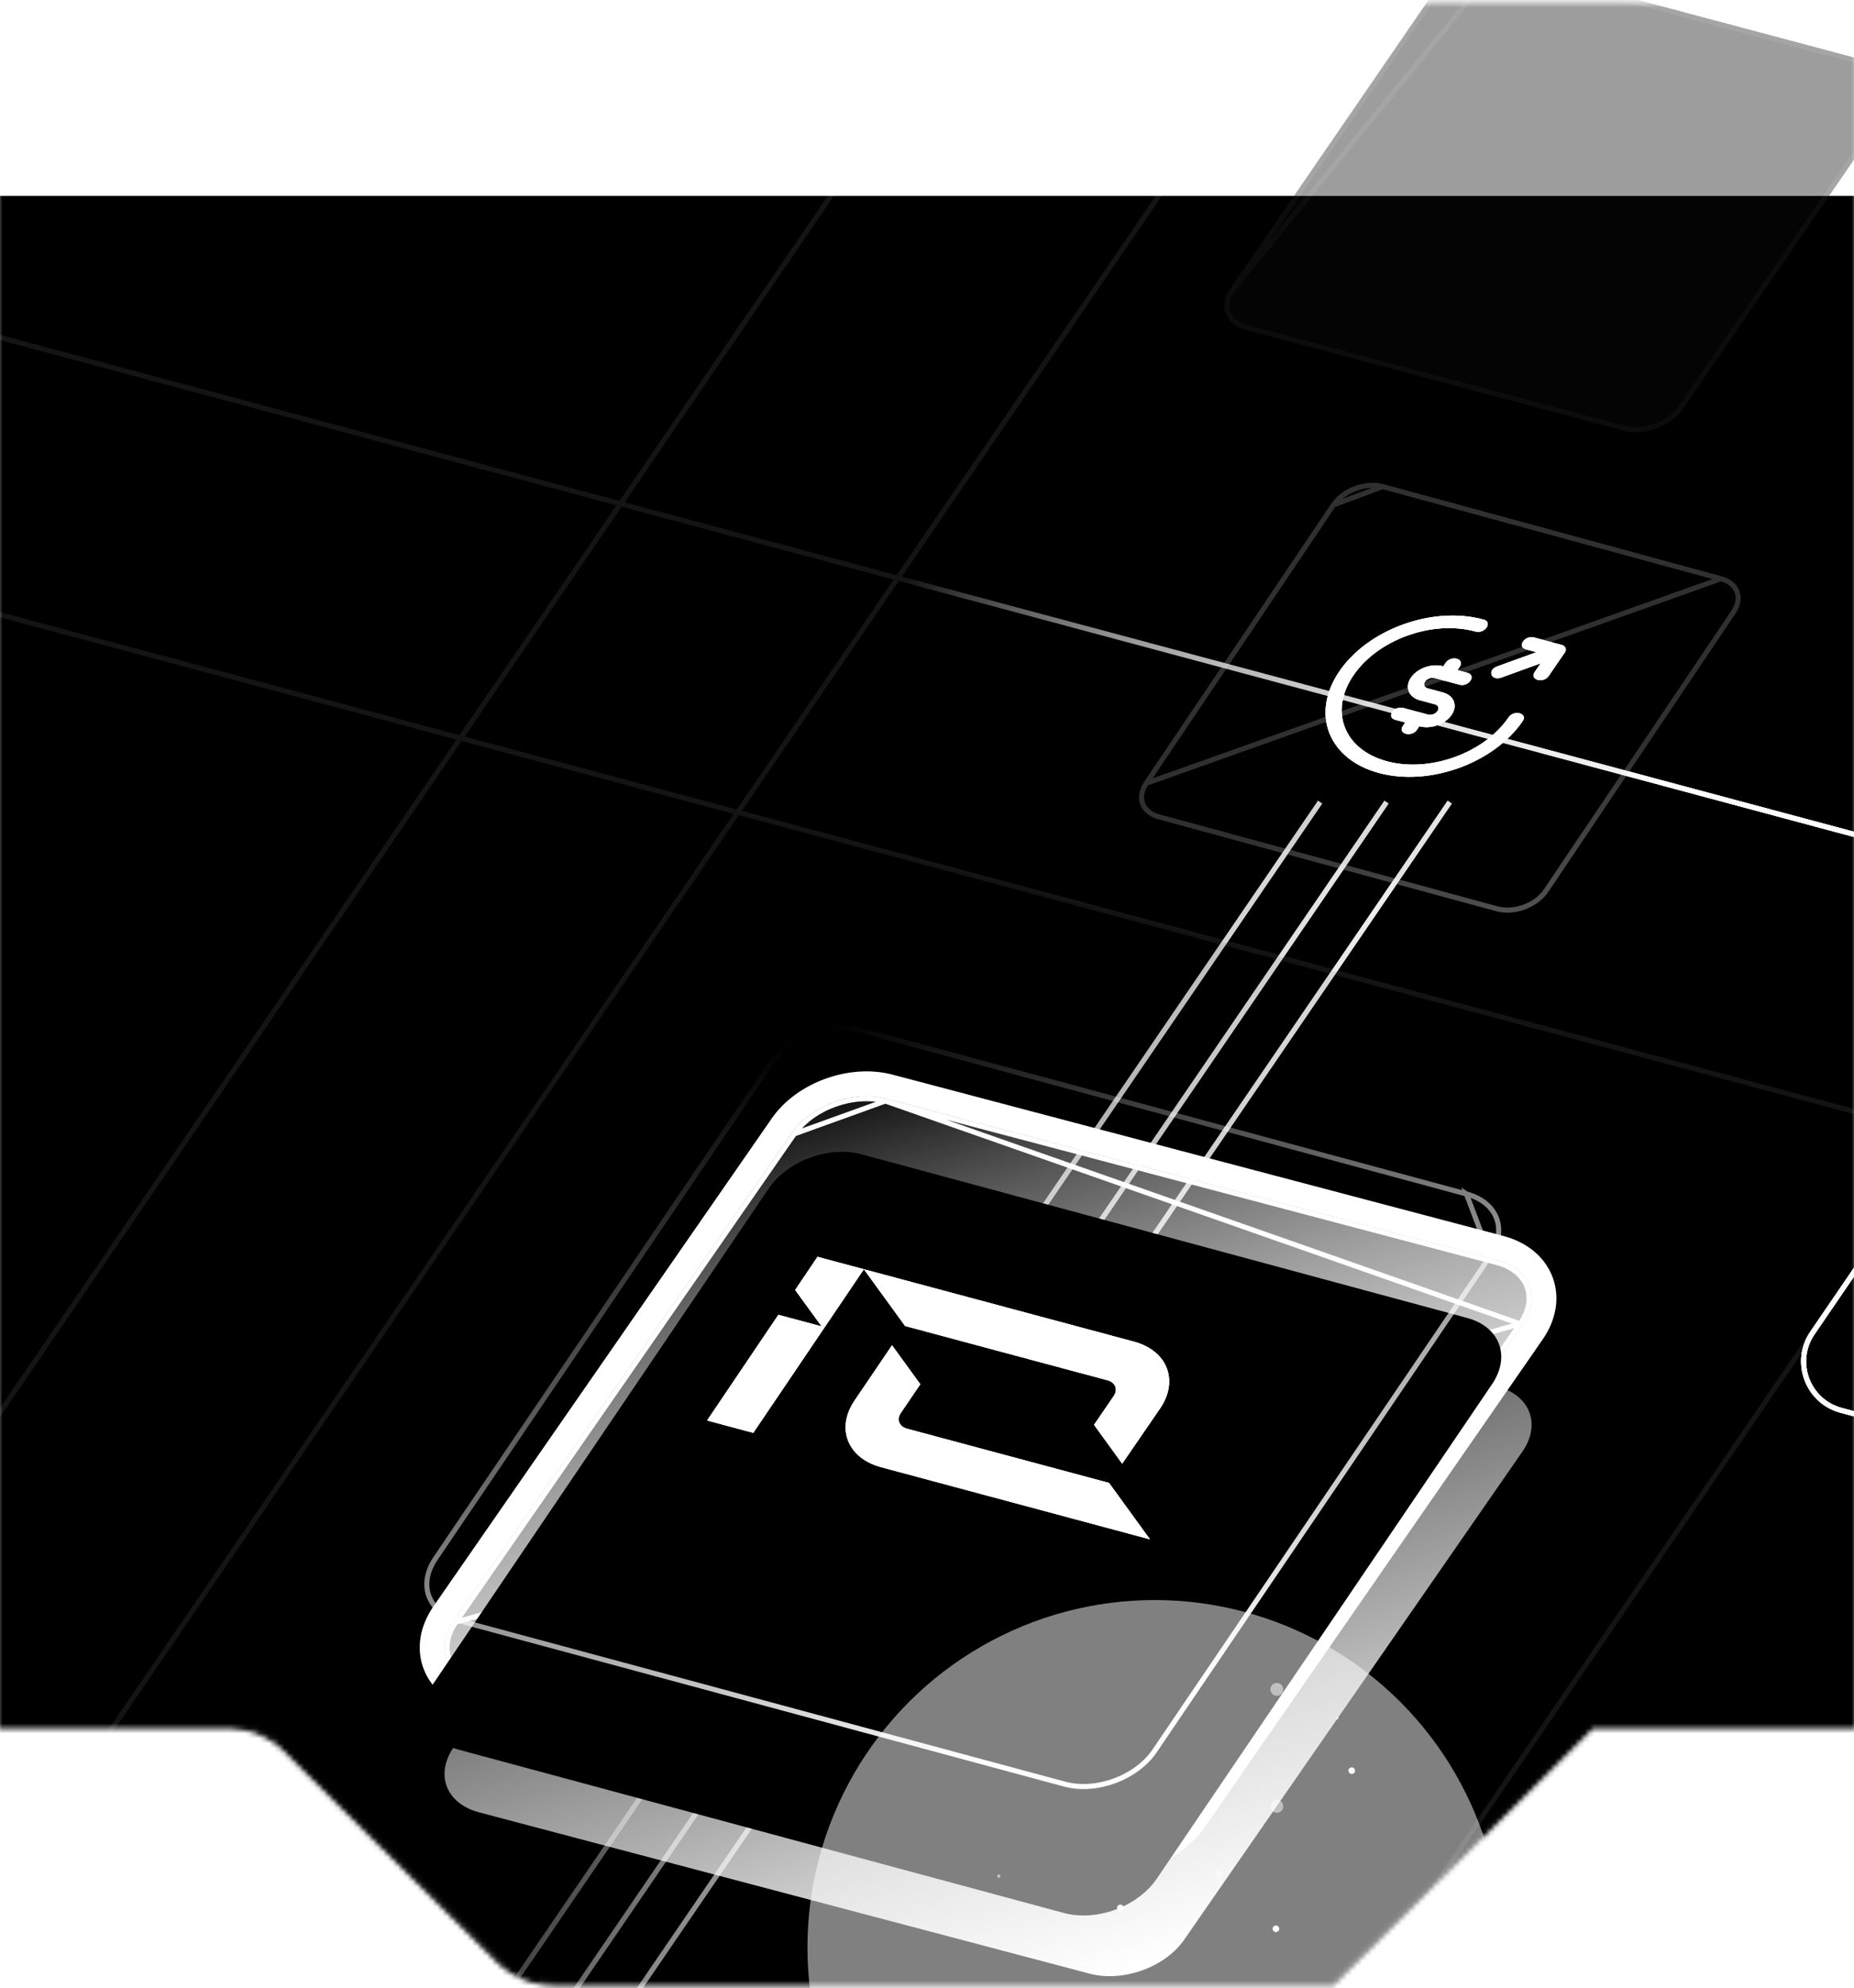 <svg width="375" height="402" viewBox="0 0 375 402" fill="none" xmlns="http://www.w3.org/2000/svg">
<mask id="mask0_1_787" style="mask-type:alpha" maskUnits="userSpaceOnUse" x="-1" y="0" width="377" height="402">
<path d="M269.5 401H221.5H112.127C107.884 401 103.814 399.33 100.814 396.358L57.686 353.642C54.686 350.67 50.616 349 46.373 349H0V1H375V349H322L269.5 401Z" fill="#D9D9D9"/>
<path d="M269.5 401L269.852 401.355L269.706 401.5H269.5V401ZM322 349L321.648 348.645L321.794 348.5H322V349ZM375 349H375.5V349.5H375V349ZM100.814 396.358L101.166 396.003L100.814 396.358ZM57.686 353.642L57.334 353.997L57.686 353.642ZM0 349V349.5H-0.5V349H0ZM0 1H-0.5V0.5H0V1ZM375 1V0.5H375.5V1H375ZM221.5 400.5H269.5V401.5H221.5V400.5ZM269.148 400.645L321.648 348.645L322.352 349.355L269.852 401.355L269.148 400.645ZM322 348.5H375V349.5H322V348.5ZM221.5 401.5H112.127V400.5H221.5V401.5ZM100.462 396.714L57.334 353.997L58.038 353.286L101.166 396.003L100.462 396.714ZM46.373 349.5H0V348.5H46.373V349.5ZM57.334 353.997C54.428 351.118 50.485 349.5 46.373 349.5V348.5C50.747 348.5 54.943 350.221 58.038 353.286L57.334 353.997ZM112.127 401.5C107.753 401.5 103.557 399.779 100.462 396.714L101.166 396.003C104.072 398.882 108.015 400.5 112.127 400.5V401.5ZM-0.5 349V1H0.5V349H-0.5ZM0 0.5H375V1.5H0V0.5ZM375.5 1V349H374.5V1H375.5Z" fill="#191919"/>
</mask>
<g mask="url(#mask0_1_787)">
<g clip-path="url(#clip0_1_787)">
<rect x="-76.074" y="39.624" width="807.921" height="370.212" fill="black"/>
<g clip-path="url(#clip1_1_787)">
<path fill-rule="evenodd" clip-rule="evenodd" d="M124.688 102.182L92.939 148.66L-436.807 6.734L-437.072 7.721L92.328 149.555L-384.454 847.524L-383.609 848.101L-73.436 394.032L-18.525 408.95L-328.359 862.545L-327.515 863.122L-17.48 409.234L225.474 475.237L-83.844 928.076L-82.999 928.653L226.519 475.521L281.406 490.432L-27.807 943.094L-26.963 943.671L282.45 490.715L811.081 634.327L811.349 633.34L283.061 489.821L450.033 245.389L979.776 387.314L980.041 386.326L450.644 244.494L482.387 198.025L1012.09 339.955L1012.35 338.967L482.998 197.13L791.075 -253.868L790.23 -254.445L481.951 196.849L426.938 182.109L734.996 -268.886L734.152 -269.463L425.891 181.829L182.414 116.591L490.481 -334.417L489.636 -334.994L181.367 116.31L126.346 101.568L434.428 -349.438L433.584 -350.015L125.3 101.287L-404.495 -40.667L-404.759 -39.679L124.688 102.182ZM282.016 489.538L227.13 474.627L393.973 230.369L448.986 245.108L282.016 489.538ZM226.085 474.343L-16.87 408.34L149.445 164.857L392.926 230.089L226.085 474.343ZM-17.914 408.056L-72.825 393.139L93.375 149.835L148.398 164.576L-17.914 408.056ZM125.735 102.463L93.986 148.94L149.009 163.682L180.755 117.205L125.735 102.463ZM181.802 117.486L150.056 163.962L393.537 229.194L425.28 182.724L181.802 117.486ZM426.327 183.004L394.584 229.474L449.597 244.213L481.34 197.744L426.327 183.004Z" fill="white" fill-opacity="0.08"/>
<path fill-rule="evenodd" clip-rule="evenodd" d="M303.665 150.137L-50.547 55.229L-50.283 54.241L303.929 149.149L303.665 150.137ZM425.893 181.828L507.127 62.908L507.971 63.485L426.939 182.108L468.362 193.207C475.513 195.123 478.628 203.529 474.452 209.642L415.345 296.169L480.9 313.734L480.635 314.722L414.734 297.064L319.715 436.163L318.871 435.587L413.687 296.784L372.265 285.685C365.113 283.769 361.999 275.363 366.175 269.25L425.281 182.723L303.666 150.137L303.931 149.149L425.893 181.828ZM414.298 295.889L372.529 284.697C366.059 282.963 363.241 275.358 367.019 269.827L426.328 183.003L468.097 194.195C474.567 195.929 477.386 203.534 473.607 209.065L414.298 295.889ZM292.804 161.916L-525.191 1359.45L-524.347 1360.03L293.649 162.493L292.804 161.916ZM280.017 161.916L-537.979 1359.45L-537.134 1360.03L280.862 162.493L280.017 161.916ZM-551.408 1359.45L266.588 161.916L267.432 162.493L-550.564 1360.03L-551.408 1359.45Z" fill="url(#paint0_linear_1_787)"/>
<g filter="url(#filter0_f_1_787)">
<path fill-rule="evenodd" clip-rule="evenodd" d="M303.665 150.137L-50.547 55.229L-50.283 54.241L303.929 149.149L303.665 150.137ZM425.893 181.828L507.127 62.908L507.971 63.485L426.939 182.108L468.362 193.207C475.513 195.123 478.628 203.529 474.452 209.642L415.345 296.169L480.9 313.734L480.635 314.722L414.734 297.064L319.715 436.163L318.871 435.587L413.687 296.784L372.265 285.685C365.113 283.769 361.999 275.363 366.175 269.25L425.281 182.723L303.666 150.137L303.931 149.149L425.893 181.828ZM414.298 295.889L372.529 284.697C366.059 282.963 363.241 275.358 367.019 269.827L426.328 183.003L468.097 194.195C474.567 195.929 477.386 203.534 473.607 209.065L414.298 295.889ZM292.804 161.916L-525.191 1359.45L-524.347 1360.03L293.649 162.493L292.804 161.916ZM280.017 161.916L-537.979 1359.45L-537.134 1360.03L280.862 162.493L280.017 161.916ZM-551.408 1359.45L266.588 161.916L267.432 162.493L-550.564 1360.03L-551.408 1359.45Z" fill="url(#paint1_linear_1_787)"/>
</g>
<g style="mix-blend-mode:plus-lighter" filter="url(#filter1_f_1_787)">
<path fill-rule="evenodd" clip-rule="evenodd" d="M303.665 150.137L-50.547 55.229L-50.283 54.241L303.929 149.149L303.665 150.137ZM425.893 181.828L507.127 62.908L507.971 63.485L426.939 182.108L468.362 193.207C475.513 195.123 478.628 203.529 474.452 209.642L415.345 296.169L480.9 313.734L480.635 314.722L414.734 297.064L319.715 436.163L318.871 435.587L413.687 296.784L372.265 285.685C365.113 283.769 361.999 275.363 366.175 269.25L425.281 182.723L303.666 150.137L303.931 149.149L425.893 181.828ZM414.298 295.889L372.529 284.697C366.059 282.963 363.241 275.358 367.019 269.827L426.328 183.003L468.097 194.195C474.567 195.929 477.386 203.534 473.607 209.065L414.298 295.889ZM292.804 161.916L-525.191 1359.45L-524.347 1360.03L293.649 162.493L292.804 161.916ZM280.017 161.916L-537.979 1359.45L-537.134 1360.03L280.862 162.493L280.017 161.916ZM-551.408 1359.45L266.588 161.916L267.432 162.493L-550.564 1360.03L-551.408 1359.45Z" fill="url(#paint2_linear_1_787)"/>
</g>
<g filter="url(#filter2_b_1_787)">
<path d="M348.232 116.536L279.806 97.899C276.122 96.914 271.435 98.653 269.302 101.803L231.421 158.11C229.287 161.293 230.548 164.639 234.233 165.657L302.658 184.261C306.343 185.279 311.029 183.539 313.163 180.357L351.044 124.05C353.177 120.9 351.917 117.521 348.232 116.536Z" fill="black" fill-opacity="0.05"/>
<path d="M348.098 117.03L348.1 117.03C349.814 117.488 350.9 118.481 351.341 119.66C351.782 120.839 351.612 122.299 350.621 123.764L350.62 123.765L312.738 180.071L312.738 180.072C311.741 181.559 310.131 182.73 308.314 183.405C306.497 184.08 304.515 184.244 302.794 183.768L302.792 183.768L234.369 165.164C234.368 165.164 234.367 165.163 234.367 165.163C232.651 164.689 231.564 163.695 231.124 162.516C230.683 161.338 230.852 159.877 231.845 158.395L348.098 117.03ZM348.098 117.03L279.674 98.393M348.098 117.03L279.674 98.393M279.674 98.393C279.674 98.393 279.674 98.392 279.673 98.392M279.674 98.393L279.673 98.392M279.673 98.392C277.952 97.933 275.969 98.105 274.15 98.78C272.332 99.455 270.722 100.618 269.726 102.089L279.673 98.392ZM269.725 102.09L231.845 158.394L269.725 102.09Z" stroke="white" stroke-opacity="0.188" stroke-width="1.023"/>
<path d="M348.098 117.03L348.1 117.03C349.814 117.488 350.9 118.481 351.341 119.66C351.782 120.839 351.612 122.299 350.621 123.764L350.62 123.765L312.738 180.071L312.738 180.072C311.741 181.559 310.131 182.73 308.314 183.405C306.497 184.08 304.515 184.244 302.794 183.768L302.792 183.768L234.369 165.164C234.368 165.164 234.367 165.163 234.367 165.163C232.651 164.689 231.564 163.695 231.124 162.516C230.683 161.338 230.852 159.877 231.845 158.395L348.098 117.03ZM348.098 117.03L279.674 98.393M348.098 117.03L279.674 98.393M279.674 98.393C279.674 98.393 279.674 98.392 279.673 98.392M279.674 98.393L279.673 98.392M279.673 98.392C277.952 97.933 275.969 98.105 274.15 98.78C272.332 99.455 270.722 100.618 269.726 102.089L279.673 98.392ZM269.725 102.09L231.845 158.394L269.725 102.09Z" stroke="url(#paint3_linear_1_787)" stroke-opacity="0.15" stroke-width="1.023"/>
</g>
<path d="M300.03 125.278C289.743 122.484 276.605 127.258 270.824 135.878C265.078 144.447 268.762 153.607 278.97 156.322C289.147 159.029 302.128 154.348 307.953 145.858C309.137 144.239 306.173 143.442 305.113 145.095C300.171 152.311 289.222 156.259 280.575 153.956C271.906 151.646 268.808 143.922 273.694 136.65C278.605 129.34 289.668 125.323 298.394 127.689C300.328 128.274 302.035 125.762 300.03 125.278ZM315.841 130.397C315.784 130.383 315.726 130.372 315.666 130.365L310.354 128.922C308.424 128.338 306.714 130.845 308.713 131.326L310.772 131.884L302.91 134.733C300.691 135.47 301.601 137.824 303.772 136.971L311.625 134.129L310.442 135.857C309.257 137.485 312.222 138.286 313.289 136.627L316.347 132.168C316.985 131.465 316.743 130.616 315.841 130.397ZM294.638 133.199C293.842 132.995 292.841 133.37 292.404 134.036L291.927 134.738L291.823 134.71C289.567 134.101 286.652 135.159 285.376 137.047C284.1 138.934 284.908 140.985 287.16 141.59L290.219 142.412C290.925 142.601 291.16 143.203 290.76 143.792C290.358 144.383 289.509 144.686 288.804 144.497L287.538 144.157C287.455 144.118 287.365 144.086 287.269 144.062C287.189 144.042 287.106 144.027 287.02 144.018L283.833 143.164C281.926 142.652 280.313 145.038 282.218 145.548L284.235 146.088L283.776 146.766C282.606 148.384 285.579 149.179 286.626 147.529L287.086 146.852L287.186 146.879C289.432 147.48 292.333 146.432 293.61 144.557C294.887 142.68 294.089 140.631 291.84 140.026L288.779 139.202C288.069 139.011 287.834 138.411 288.236 137.817C288.637 137.225 289.487 136.918 290.197 137.109L291.376 137.427C291.576 137.54 291.821 137.606 292.09 137.619L295.174 138.45C297.08 138.966 298.712 136.567 296.802 136.054L294.787 135.51L295.264 134.808C295.734 134.135 295.451 133.407 294.638 133.199Z" fill="white"/>
<g style="mix-blend-mode:plus-lighter" filter="url(#filter3_f_1_787)">
<path d="M300.03 125.278C289.743 122.484 276.605 127.258 270.824 135.878C265.078 144.447 268.762 153.607 278.97 156.322C289.147 159.029 302.128 154.348 307.953 145.858C309.137 144.239 306.173 143.442 305.113 145.095C300.171 152.311 289.222 156.259 280.575 153.956C271.906 151.646 268.808 143.922 273.694 136.65C278.605 129.34 289.668 125.323 298.394 127.689C300.328 128.274 302.035 125.762 300.03 125.278ZM315.841 130.397C315.784 130.383 315.726 130.372 315.666 130.365L310.354 128.922C308.424 128.338 306.714 130.845 308.713 131.326L310.772 131.884L302.91 134.733C300.691 135.47 301.601 137.824 303.772 136.971L311.625 134.129L310.442 135.857C309.257 137.485 312.222 138.286 313.289 136.627L316.347 132.168C316.985 131.465 316.743 130.616 315.841 130.397ZM294.638 133.199C293.842 132.995 292.841 133.37 292.404 134.036L291.927 134.738L291.823 134.71C289.567 134.101 286.652 135.159 285.376 137.047C284.1 138.934 284.908 140.985 287.16 141.59L290.219 142.412C290.925 142.601 291.16 143.203 290.76 143.792C290.358 144.383 289.509 144.686 288.804 144.497L287.538 144.157C287.455 144.118 287.365 144.086 287.269 144.062C287.189 144.042 287.106 144.027 287.02 144.018L283.833 143.164C281.926 142.652 280.313 145.038 282.218 145.548L284.235 146.088L283.776 146.766C282.606 148.384 285.579 149.179 286.626 147.529L287.086 146.852L287.186 146.879C289.432 147.48 292.333 146.432 293.61 144.557C294.887 142.68 294.089 140.631 291.84 140.026L288.779 139.202C288.069 139.011 287.834 138.411 288.236 137.817C288.637 137.225 289.487 136.918 290.197 137.109L291.376 137.427C291.576 137.54 291.821 137.606 292.09 137.619L295.174 138.45C297.08 138.966 298.712 136.567 296.802 136.054L294.787 135.51L295.264 134.808C295.734 134.135 295.451 133.407 294.638 133.199Z" fill="white"/>
</g>
<g style="mix-blend-mode:plus-lighter" opacity="0.75" filter="url(#filter4_f_1_787)">
<path d="M300.03 125.278C289.743 122.484 276.605 127.258 270.824 135.878C265.078 144.447 268.762 153.607 278.97 156.322C289.147 159.029 302.128 154.348 307.953 145.858C309.137 144.239 306.173 143.442 305.113 145.095C300.171 152.311 289.222 156.259 280.575 153.956C271.906 151.646 268.808 143.922 273.694 136.65C278.605 129.34 289.668 125.323 298.394 127.689C300.328 128.274 302.035 125.762 300.03 125.278ZM315.841 130.397C315.784 130.383 315.726 130.372 315.666 130.365L310.354 128.922C308.424 128.338 306.714 130.845 308.713 131.326L310.772 131.884L302.91 134.733C300.691 135.47 301.601 137.824 303.772 136.971L311.625 134.129L310.442 135.857C309.257 137.485 312.222 138.286 313.289 136.627L316.347 132.168C316.985 131.465 316.743 130.616 315.841 130.397ZM294.638 133.199C293.842 132.995 292.841 133.37 292.404 134.036L291.927 134.738L291.823 134.71C289.567 134.101 286.652 135.159 285.376 137.047C284.1 138.934 284.908 140.985 287.16 141.59L290.219 142.412C290.925 142.601 291.16 143.203 290.76 143.792C290.358 144.383 289.509 144.686 288.804 144.497L287.538 144.157C287.455 144.118 287.365 144.086 287.269 144.062C287.189 144.042 287.106 144.027 287.02 144.018L283.833 143.164C281.926 142.652 280.313 145.038 282.218 145.548L284.235 146.088L283.776 146.766C282.606 148.384 285.579 149.179 286.626 147.529L287.086 146.852L287.186 146.879C289.432 147.48 292.333 146.432 293.61 144.557C294.887 142.68 294.089 140.631 291.84 140.026L288.779 139.202C288.069 139.011 287.834 138.411 288.236 137.817C288.637 137.225 289.487 136.918 290.197 137.109L291.376 137.427C291.576 137.54 291.821 137.606 292.09 137.619L295.174 138.45C297.08 138.966 298.712 136.567 296.802 136.054L294.787 135.51L295.264 134.808C295.734 134.135 295.451 133.407 294.638 133.199Z" fill="white"/>
</g>
<g opacity="0.4">
<path d="M302.846 -7.068L302.847 -7.067L379.401 13.323C379.401 13.323 379.401 13.323 379.402 13.323C381.341 13.848 382.572 14.95 383.071 16.257C383.569 17.562 383.377 19.177 382.259 20.811C382.259 20.811 382.259 20.812 382.258 20.812L339.878 82.521C339.877 82.522 339.877 82.522 339.877 82.522C338.756 84.144 336.943 85.426 334.894 86.171C332.845 86.915 330.601 87.106 328.639 86.597C328.639 86.597 328.638 86.597 328.638 86.597L252.087 66.207C252.087 66.207 252.086 66.207 252.086 66.207C250.147 65.683 248.916 64.581 248.417 63.273C247.919 61.968 248.111 60.354 249.229 58.719L302.846 -7.068ZM302.846 -7.068C300.885 -7.593 298.642 -7.411 296.594 -6.667C294.545 -5.923 292.734 -4.633 291.612 -2.993L291.611 -2.993L249.229 58.718L302.846 -7.068Z" fill="black"/>
<path d="M302.846 -7.068L302.847 -7.067L379.401 13.323C379.401 13.323 379.401 13.323 379.402 13.323C381.341 13.848 382.572 14.95 383.071 16.257C383.569 17.562 383.377 19.177 382.259 20.811C382.259 20.811 382.259 20.812 382.258 20.812L339.878 82.521C339.877 82.522 339.877 82.522 339.877 82.522C338.756 84.144 336.943 85.426 334.894 86.171C332.845 86.915 330.601 87.106 328.639 86.597C328.639 86.597 328.638 86.597 328.638 86.597L252.087 66.207C252.087 66.207 252.086 66.207 252.086 66.207C250.147 65.683 248.916 64.581 248.417 63.273C247.919 61.968 248.111 60.354 249.229 58.719L302.846 -7.068ZM302.846 -7.068C300.885 -7.593 298.642 -7.411 296.594 -6.667C294.545 -5.923 292.734 -4.633 291.612 -2.993L291.611 -2.993L249.229 58.718L302.846 -7.068Z" fill="white" fill-opacity="0.04"/>
<path d="M302.846 -7.068L302.847 -7.067L379.401 13.323C379.401 13.323 379.401 13.323 379.402 13.323C381.341 13.848 382.572 14.95 383.071 16.257C383.569 17.562 383.377 19.177 382.259 20.811C382.259 20.811 382.259 20.812 382.258 20.812L339.878 82.521C339.877 82.522 339.877 82.522 339.877 82.522C338.756 84.144 336.943 85.426 334.894 86.171C332.845 86.915 330.601 87.106 328.639 86.597C328.639 86.597 328.638 86.597 328.638 86.597L252.087 66.207C252.087 66.207 252.086 66.207 252.086 66.207C250.147 65.683 248.916 64.581 248.417 63.273C247.919 61.968 248.111 60.354 249.229 58.719L302.846 -7.068ZM302.846 -7.068C300.885 -7.593 298.642 -7.411 296.594 -6.667C294.545 -5.923 292.734 -4.633 291.612 -2.993L291.611 -2.993L249.229 58.718L302.846 -7.068Z" stroke="#1E1E1E" stroke-width="1.023"/>
</g>
<path d="M393.646 229.194L149.045 164.392L14.23 363.062L256.556 429.267L393.646 229.194Z" fill="url(#paint4_linear_1_787)" fill-opacity="0.1"/>
<g filter="url(#filter5_iii_1_787)">
<path d="M302.841 254.789L179.212 222.146C172.551 220.413 164.089 223.467 160.235 228.997L91.78 327.708C87.926 333.279 90.23 339.139 96.891 340.913L220.478 373.556C227.181 375.289 235.643 372.235 239.497 366.705L307.91 267.994C311.764 262.423 309.502 256.563 302.841 254.789Z" fill="url(#paint5_linear_1_787)"/>
</g>
<path d="M179.084 222.641L302.709 255.283C302.709 255.283 302.71 255.283 302.71 255.283C305.92 256.138 307.997 257.955 308.841 260.151C309.685 262.345 309.341 265.027 307.49 267.703L179.084 222.641ZM179.084 222.641C179.083 222.641 179.083 222.641 179.083 222.641M179.084 222.641L179.083 222.641M179.083 222.641C175.87 221.805 172.196 222.12 168.845 223.329C165.493 224.539 162.51 226.627 160.655 229.288L179.083 222.641ZM239.078 366.413L307.489 267.703L92.201 327.999C90.35 330.675 90.016 333.355 90.869 335.549C91.724 337.747 93.812 339.564 97.023 340.419L220.606 373.061C220.606 373.061 220.607 373.061 220.607 373.061C223.842 373.897 227.527 373.583 230.883 372.373C234.239 371.163 237.223 369.074 239.078 366.413ZM160.654 229.289L92.201 327.999L160.654 229.289Z" stroke="white" stroke-width="1.023"/>
<g style="mix-blend-mode:plus-lighter" filter="url(#filter6_f_1_787)">
<path d="M302.841 254.789L179.212 222.146C172.551 220.413 164.089 223.467 160.235 228.997L91.78 327.708C87.926 333.279 90.23 339.139 96.891 340.913L220.478 373.556C227.181 375.289 235.643 372.235 239.497 366.705L307.91 267.994C311.764 262.423 309.502 256.563 302.841 254.789Z" fill="url(#paint6_linear_1_787)"/>
<path d="M303.481 252.364L303.486 252.365C307.408 253.41 310.392 255.771 311.66 259.068C312.933 262.378 312.27 266.101 309.973 269.421L309.971 269.423L241.559 368.134L241.555 368.14C239.274 371.413 235.726 373.837 231.906 375.214C228.083 376.592 223.772 376.998 219.85 375.984L219.837 375.981L96.251 343.339L96.246 343.337C92.327 342.293 89.335 339.935 88.055 336.644C86.768 333.334 87.417 329.607 89.718 326.281L89.719 326.279L158.174 227.567L158.177 227.563C160.458 224.29 164.005 221.866 167.819 220.489C171.636 219.111 175.939 218.703 179.844 219.719L179.853 219.721L303.481 252.364Z" stroke="white" stroke-width="5.016"/>
</g>
<g style="mix-blend-mode:plus-lighter" filter="url(#filter7_f_1_787)">
<path d="M302.841 254.789L179.212 222.146C172.551 220.413 164.089 223.467 160.235 228.997L91.78 327.708C87.926 333.279 90.23 339.139 96.891 340.913L220.478 373.556C227.181 375.289 235.643 372.235 239.497 366.705L307.91 267.994C311.764 262.423 309.502 256.563 302.841 254.789Z" fill="url(#paint7_linear_1_787)"/>
<path d="M302.969 254.304L302.97 254.304C306.419 255.223 308.8 257.222 309.787 259.788C310.775 262.356 310.324 265.387 308.322 268.28L308.322 268.28L239.91 366.991L239.909 366.992C237.911 369.859 234.738 372.06 231.226 373.326C227.713 374.592 223.818 374.938 220.352 374.042L220.35 374.041L96.763 341.398L96.762 341.398C93.314 340.48 90.922 338.481 89.925 335.916C88.926 333.348 89.366 330.316 91.368 327.423L91.368 327.422L159.822 228.711L159.823 228.71C161.821 225.843 164.994 223.642 168.501 222.376C172.008 221.11 175.893 220.765 179.339 221.661L179.34 221.661L302.969 254.304Z" stroke="white" stroke-width="1.003"/>
</g>
<g filter="url(#filter8_iiiii_1_787)">
<path d="M296.736 240.938L174.299 207.856C167.658 206.058 159.275 209.153 155.456 214.799L87.68 314.837C83.862 320.441 86.103 326.422 92.702 328.22L215.18 361.259C221.78 363.058 230.163 359.963 233.982 354.317L301.799 254.321C305.618 248.675 303.335 242.694 296.736 240.938Z" fill="black"/>
</g>
<path d="M296.602 241.431L296.604 241.432C299.778 242.276 301.847 244.115 302.696 246.352C303.544 248.588 303.21 251.321 301.376 254.034L296.602 241.431ZM296.602 241.431L174.166 208.35L174.165 208.35C170.965 207.483 167.318 207.791 163.996 209.016C160.674 210.241 157.718 212.367 155.88 215.085L155.879 215.086L88.103 315.124L88.103 315.125C86.269 317.817 85.925 320.54 86.763 322.776C87.602 325.013 89.662 326.861 92.836 327.727C92.836 327.727 92.836 327.727 92.837 327.727L215.314 360.766L215.315 360.766C218.494 361.632 222.13 361.325 225.447 360.1C228.764 358.875 231.719 356.749 233.558 354.03L233.559 354.03L301.376 254.034L296.602 241.431Z" stroke="url(#paint8_linear_1_787)" stroke-width="1.023"/>
<g style="mix-blend-mode:plus-lighter" opacity="0.5" filter="url(#filter9_f_1_787)">
<circle cx="70.23" cy="70.23" r="70.23" transform="matrix(-1 0 0 1 303.779 323.553)" fill="white"/>
</g>
</g>
</g>
<path d="M165.357 254.144L160.83 260.852L166.193 268.221L157.44 265.874L143.023 287.238L152.36 289.743L166.802 268.384L174.733 256.657L165.357 254.144ZM174.733 256.657L183.07 268.133L224.02 279.112C225.613 279.539 226.174 280.974 225.267 282.299L221.286 288.115L226.98 295.978L234.64 284.812C238.493 279.195 236.124 273.113 229.365 271.301L174.733 256.657ZM180.427 272.038L172.849 283.211C169.04 288.821 171.435 294.862 178.172 296.67L232.592 311.273L224.319 299.865L183.454 288.902C181.87 288.477 181.302 287.042 182.198 285.724L186.147 279.912L180.427 272.038Z" fill="white"/>
<g style="mix-blend-mode:plus-lighter" filter="url(#filter10_f_1_787)">
<path d="M165.357 254.144L160.83 260.852L166.193 268.221L157.44 265.874L143.023 287.238L152.36 289.743L166.802 268.384L174.733 256.657L165.357 254.144ZM174.733 256.657L183.07 268.133L224.02 279.112C225.613 279.539 226.174 280.974 225.267 282.299L221.286 288.115L226.98 295.978L234.64 284.812C238.493 279.195 236.124 273.113 229.365 271.301L174.733 256.657ZM180.427 272.038L172.849 283.211C169.04 288.821 171.435 294.862 178.172 296.67L232.592 311.273L224.319 299.865L183.454 288.902C181.87 288.477 181.302 287.042 182.198 285.724L186.147 279.912L180.427 272.038Z" fill="white"/>
</g>
<g style="mix-blend-mode:plus-lighter" opacity="0.5" filter="url(#filter11_f_1_787)">
<path d="M165.357 254.144L160.83 260.852L166.193 268.221L157.44 265.874L143.023 287.238L152.36 289.743L166.802 268.384L174.733 256.657L165.357 254.144ZM174.733 256.657L183.07 268.133L224.02 279.112C225.613 279.539 226.174 280.974 225.267 282.299L221.286 288.115L226.98 295.978L234.64 284.812C238.493 279.195 236.124 273.113 229.365 271.301L174.733 256.657ZM180.427 272.038L172.849 283.211C169.04 288.821 171.435 294.862 178.172 296.67L232.592 311.273L224.319 299.865L183.454 288.902C181.87 288.477 181.302 287.042 182.198 285.724L186.147 279.912L180.427 272.038Z" fill="white"/>
</g>
<g style="mix-blend-mode:plus-lighter" filter="url(#filter12_f_1_787)">
<circle cx="258.074" cy="390.023" r="0.639" transform="rotate(-110.807 258.074 390.023)" fill="white"/>
</g>
<g style="mix-blend-mode:plus-lighter" filter="url(#filter13_f_1_787)">
<circle cx="258.074" cy="390.023" r="0.639" transform="rotate(-110.807 258.074 390.023)" fill="white"/>
</g>
<g style="mix-blend-mode:plus-lighter" filter="url(#filter14_f_1_787)">
<circle cx="273.417" cy="358.052" r="0.639" transform="rotate(-110.807 273.417 358.052)" fill="white"/>
</g>
<g style="mix-blend-mode:plus-lighter" filter="url(#filter15_f_1_787)">
<circle cx="273.417" cy="358.052" r="0.639" transform="rotate(-110.807 273.417 358.052)" fill="white"/>
</g>
<g style="mix-blend-mode:plus-lighter" filter="url(#filter16_f_1_787)">
<circle cx="226.613" cy="385.801" r="0.639" transform="rotate(-110.807 226.613 385.801)" fill="white"/>
</g>
<g style="mix-blend-mode:plus-lighter" filter="url(#filter17_f_1_787)">
<circle cx="226.613" cy="385.801" r="0.639" transform="rotate(-110.807 226.613 385.801)" fill="white"/>
</g>
<g opacity="0.5">
<g style="mix-blend-mode:plus-lighter" filter="url(#filter18_f_1_787)">
<circle cx="246.564" cy="378.903" r="0.639" transform="rotate(-110.807 246.564 378.903)" fill="white"/>
</g>
<g style="mix-blend-mode:plus-lighter" filter="url(#filter19_f_1_787)">
<circle cx="246.564" cy="378.903" r="0.639" transform="rotate(-110.807 246.564 378.903)" fill="white"/>
</g>
</g>
<g opacity="0.5">
<g style="mix-blend-mode:plus-lighter" filter="url(#filter20_f_1_787)">
<circle cx="258.261" cy="365.271" r="1.279" transform="rotate(-110.807 258.261 365.271)" fill="white"/>
</g>
<g style="mix-blend-mode:plus-lighter" filter="url(#filter21_f_1_787)">
<circle cx="258.261" cy="365.271" r="1.279" transform="rotate(-110.807 258.261 365.271)" fill="white"/>
</g>
</g>
<g opacity="0.5">
<g style="mix-blend-mode:plus-lighter" filter="url(#filter22_f_1_787)">
<circle cx="258.261" cy="341.612" r="1.279" transform="rotate(-110.807 258.261 341.612)" fill="white"/>
</g>
<g style="mix-blend-mode:plus-lighter" filter="url(#filter23_f_1_787)">
<circle cx="258.261" cy="341.612" r="1.279" transform="rotate(-110.807 258.261 341.612)" fill="white"/>
</g>
</g>
<g opacity="0.5">
<g style="mix-blend-mode:plus-lighter" filter="url(#filter24_f_1_787)">
<circle cx="270.449" cy="347.409" r="0.32" transform="rotate(-110.807 270.449 347.409)" fill="white"/>
</g>
<g style="mix-blend-mode:plus-lighter" filter="url(#filter25_f_1_787)">
<circle cx="270.449" cy="347.409" r="0.32" transform="rotate(-110.807 270.449 347.409)" fill="white"/>
</g>
</g>
<g opacity="0.5">
<g style="mix-blend-mode:plus-lighter" filter="url(#filter26_f_1_787)">
<circle cx="202.031" cy="379.38" r="0.32" transform="rotate(-110.807 202.031 379.38)" fill="white"/>
</g>
<g style="mix-blend-mode:plus-lighter" filter="url(#filter27_f_1_787)">
<circle cx="202.031" cy="379.38" r="0.32" transform="rotate(-110.807 202.031 379.38)" fill="white"/>
</g>
</g>
</g>
<defs>
<filter id="filter0_f_1_787" x="-553.966" y="51.683" width="1064.49" height="1310.91" filterUnits="userSpaceOnUse" color-interpolation-filters="sRGB">
<feFlood flood-opacity="0" result="BackgroundImageFix"/>
<feBlend mode="normal" in="SourceGraphic" in2="BackgroundImageFix" result="shape"/>
<feGaussianBlur stdDeviation="1.279" result="effect1_foregroundBlur_1_787"/>
</filter>
<filter id="filter1_f_1_787" x="-561.639" y="44.01" width="1079.84" height="1326.25" filterUnits="userSpaceOnUse" color-interpolation-filters="sRGB">
<feFlood flood-opacity="0" result="BackgroundImageFix"/>
<feBlend mode="normal" in="SourceGraphic" in2="BackgroundImageFix" result="shape"/>
<feGaussianBlur stdDeviation="5.115" result="effect1_foregroundBlur_1_787"/>
</filter>
<filter id="filter2_b_1_787" x="199.69" y="66.931" width="183.084" height="148.312" filterUnits="userSpaceOnUse" color-interpolation-filters="sRGB">
<feFlood flood-opacity="0" result="BackgroundImageFix"/>
<feGaussianBlur in="BackgroundImageFix" stdDeviation="15.346"/>
<feComposite in2="SourceAlpha" operator="in" result="effect1_backgroundBlur_1_787"/>
<feBlend mode="normal" in="SourceGraphic" in2="effect1_backgroundBlur_1_787" result="shape"/>
</filter>
<filter id="filter3_f_1_787" x="236.139" y="92.508" width="112.537" height="96.552" filterUnits="userSpaceOnUse" color-interpolation-filters="sRGB">
<feFlood flood-opacity="0" result="BackgroundImageFix"/>
<feBlend mode="normal" in="SourceGraphic" in2="BackgroundImageFix" result="shape"/>
<feGaussianBlur stdDeviation="15.985" result="effect1_foregroundBlur_1_787"/>
</filter>
<filter id="filter4_f_1_787" x="252.124" y="108.494" width="80.567" height="64.581" filterUnits="userSpaceOnUse" color-interpolation-filters="sRGB">
<feFlood flood-opacity="0" result="BackgroundImageFix"/>
<feBlend mode="normal" in="SourceGraphic" in2="BackgroundImageFix" result="shape"/>
<feGaussianBlur stdDeviation="7.993" result="effect1_foregroundBlur_1_787"/>
</filter>
<filter id="filter5_iii_1_787" x="89.912" y="221.661" width="219.877" height="176.925" filterUnits="userSpaceOnUse" color-interpolation-filters="sRGB">
<feFlood flood-opacity="0" result="BackgroundImageFix"/>
<feBlend mode="normal" in="SourceGraphic" in2="BackgroundImageFix" result="shape"/>
<feColorMatrix in="SourceAlpha" type="matrix" values="0 0 0 0 0 0 0 0 0 0 0 0 0 0 0 0 0 0 127 0" result="hardAlpha"/>
<feMorphology radius="1.023" operator="erode" in="SourceAlpha" result="effect1_innerShadow_1_787"/>
<feOffset/>
<feComposite in2="hardAlpha" operator="arithmetic" k2="-1" k3="1"/>
<feColorMatrix type="matrix" values="0 0 0 0 1 0 0 0 0 1 0 0 0 0 1 0 0 0 0.12 0"/>
<feBlend mode="normal" in2="shape" result="effect1_innerShadow_1_787"/>
<feColorMatrix in="SourceAlpha" type="matrix" values="0 0 0 0 0 0 0 0 0 0 0 0 0 0 0 0 0 0 127 0" result="hardAlpha"/>
<feOffset dy="24.544"/>
<feGaussianBlur stdDeviation="24.544"/>
<feComposite in2="hardAlpha" operator="arithmetic" k2="-1" k3="1"/>
<feColorMatrix type="matrix" values="0 0 0 0 1 0 0 0 0 1 0 0 0 0 1 0 0 0 0.06 0"/>
<feBlend mode="normal" in2="effect1_innerShadow_1_787" result="effect2_innerShadow_1_787"/>
<feColorMatrix in="SourceAlpha" type="matrix" values="0 0 0 0 0 0 0 0 0 0 0 0 0 0 0 0 0 0 127 0" result="hardAlpha"/>
<feOffset dy="1.023"/>
<feGaussianBlur stdDeviation="0.511"/>
<feComposite in2="hardAlpha" operator="arithmetic" k2="-1" k3="1"/>
<feColorMatrix type="matrix" values="0 0 0 0 1 0 0 0 0 1 0 0 0 0 1 0 0 0 0.2 0"/>
<feBlend mode="normal" in2="effect2_innerShadow_1_787" result="effect3_innerShadow_1_787"/>
</filter>
<filter id="filter6_f_1_787" x="-15.436" y="116.316" width="430.573" height="363.07" filterUnits="userSpaceOnUse" color-interpolation-filters="sRGB">
<feFlood flood-opacity="0" result="BackgroundImageFix"/>
<feBlend mode="normal" in="SourceGraphic" in2="BackgroundImageFix" result="shape"/>
<feGaussianBlur stdDeviation="50.164" result="effect1_foregroundBlur_1_787"/>
</filter>
<filter id="filter7_f_1_787" x="80.882" y="212.631" width="237.937" height="170.439" filterUnits="userSpaceOnUse" color-interpolation-filters="sRGB">
<feFlood flood-opacity="0" result="BackgroundImageFix"/>
<feBlend mode="normal" in="SourceGraphic" in2="BackgroundImageFix" result="shape"/>
<feGaussianBlur stdDeviation="4.013" result="effect1_foregroundBlur_1_787"/>
</filter>
<filter id="filter8_iiiii_1_787" x="84.815" y="206.342" width="219.838" height="179.973" filterUnits="userSpaceOnUse" color-interpolation-filters="sRGB">
<feFlood flood-opacity="0" result="BackgroundImageFix"/>
<feBlend mode="normal" in="SourceGraphic" in2="BackgroundImageFix" result="shape"/>
<feColorMatrix in="SourceAlpha" type="matrix" values="0 0 0 0 0 0 0 0 0 0 0 0 0 0 0 0 0 0 127 0" result="hardAlpha"/>
<feMorphology radius="1.023" operator="erode" in="SourceAlpha" result="effect1_innerShadow_1_787"/>
<feOffset/>
<feComposite in2="hardAlpha" operator="arithmetic" k2="-1" k3="1"/>
<feColorMatrix type="matrix" values="0 0 0 0 1 0 0 0 0 1 0 0 0 0 1 0 0 0 0.12 0"/>
<feBlend mode="normal" in2="shape" result="effect1_innerShadow_1_787"/>
<feColorMatrix in="SourceAlpha" type="matrix" values="0 0 0 0 0 0 0 0 0 0 0 0 0 0 0 0 0 0 127 0" result="hardAlpha"/>
<feOffset dy="24.544"/>
<feGaussianBlur stdDeviation="24.544"/>
<feComposite in2="hardAlpha" operator="arithmetic" k2="-1" k3="1"/>
<feColorMatrix type="matrix" values="0 0 0 0 1 0 0 0 0 1 0 0 0 0 1 0 0 0 0.06 0"/>
<feBlend mode="normal" in2="effect1_innerShadow_1_787" result="effect2_innerShadow_1_787"/>
<feColorMatrix in="SourceAlpha" type="matrix" values="0 0 0 0 0 0 0 0 0 0 0 0 0 0 0 0 0 0 127 0" result="hardAlpha"/>
<feOffset dy="1.023"/>
<feGaussianBlur stdDeviation="0.511"/>
<feComposite in2="hardAlpha" operator="arithmetic" k2="-1" k3="1"/>
<feColorMatrix type="matrix" values="0 0 0 0 1 0 0 0 0 1 0 0 0 0 1 0 0 0 0.2 0"/>
<feBlend mode="normal" in2="effect2_innerShadow_1_787" result="effect3_innerShadow_1_787"/>
<feColorMatrix in="SourceAlpha" type="matrix" values="0 0 0 0 0 0 0 0 0 0 0 0 0 0 0 0 0 0 127 0" result="hardAlpha"/>
<feOffset dx="-1.003" dy="-1.003"/>
<feGaussianBlur stdDeviation="2.007"/>
<feComposite in2="hardAlpha" operator="arithmetic" k2="-1" k3="1"/>
<feColorMatrix type="matrix" values="0 0 0 0 1 0 0 0 0 1 0 0 0 0 1 0 0 0 0.25 0"/>
<feBlend mode="plus-lighter" in2="effect3_innerShadow_1_787" result="effect4_innerShadow_1_787"/>
<feColorMatrix in="SourceAlpha" type="matrix" values="0 0 0 0 0 0 0 0 0 0 0 0 0 0 0 0 0 0 127 0" result="hardAlpha"/>
<feOffset dx="1.003" dy="1.003"/>
<feGaussianBlur stdDeviation="2.007"/>
<feComposite in2="hardAlpha" operator="arithmetic" k2="-1" k3="1"/>
<feColorMatrix type="matrix" values="0 0 0 0 1 0 0 0 0 1 0 0 0 0 1 0 0 0 0.25 0"/>
<feBlend mode="plus-lighter" in2="effect4_innerShadow_1_787" result="effect5_innerShadow_1_787"/>
</filter>
<filter id="filter9_f_1_787" x="12.827" y="173.06" width="441.445" height="441.445" filterUnits="userSpaceOnUse" color-interpolation-filters="sRGB">
<feFlood flood-opacity="0" result="BackgroundImageFix"/>
<feBlend mode="normal" in="SourceGraphic" in2="BackgroundImageFix" result="shape"/>
<feGaussianBlur stdDeviation="75.246" result="effect1_foregroundBlur_1_787"/>
</filter>
<filter id="filter10_f_1_787" x="141.745" y="252.865" width="96.022" height="59.687" filterUnits="userSpaceOnUse" color-interpolation-filters="sRGB">
<feFlood flood-opacity="0" result="BackgroundImageFix"/>
<feBlend mode="normal" in="SourceGraphic" in2="BackgroundImageFix" result="shape"/>
<feGaussianBlur stdDeviation="0.639" result="effect1_foregroundBlur_1_787"/>
</filter>
<filter id="filter11_f_1_787" x="132.793" y="243.913" width="113.926" height="77.591" filterUnits="userSpaceOnUse" color-interpolation-filters="sRGB">
<feFlood flood-opacity="0" result="BackgroundImageFix"/>
<feBlend mode="normal" in="SourceGraphic" in2="BackgroundImageFix" result="shape"/>
<feGaussianBlur stdDeviation="5.115" result="effect1_foregroundBlur_1_787"/>
</filter>
<filter id="filter12_f_1_787" x="254.237" y="386.186" width="7.673" height="7.673" filterUnits="userSpaceOnUse" color-interpolation-filters="sRGB">
<feFlood flood-opacity="0" result="BackgroundImageFix"/>
<feBlend mode="normal" in="SourceGraphic" in2="BackgroundImageFix" result="shape"/>
<feGaussianBlur stdDeviation="1.599" result="effect1_foregroundBlur_1_787"/>
</filter>
<filter id="filter13_f_1_787" x="256.795" y="388.744" width="2.558" height="2.558" filterUnits="userSpaceOnUse" color-interpolation-filters="sRGB">
<feFlood flood-opacity="0" result="BackgroundImageFix"/>
<feBlend mode="normal" in="SourceGraphic" in2="BackgroundImageFix" result="shape"/>
<feGaussianBlur stdDeviation="0.32" result="effect1_foregroundBlur_1_787"/>
</filter>
<filter id="filter14_f_1_787" x="269.581" y="354.215" width="7.673" height="7.673" filterUnits="userSpaceOnUse" color-interpolation-filters="sRGB">
<feFlood flood-opacity="0" result="BackgroundImageFix"/>
<feBlend mode="normal" in="SourceGraphic" in2="BackgroundImageFix" result="shape"/>
<feGaussianBlur stdDeviation="1.599" result="effect1_foregroundBlur_1_787"/>
</filter>
<filter id="filter15_f_1_787" x="272.138" y="356.773" width="2.558" height="2.558" filterUnits="userSpaceOnUse" color-interpolation-filters="sRGB">
<feFlood flood-opacity="0" result="BackgroundImageFix"/>
<feBlend mode="normal" in="SourceGraphic" in2="BackgroundImageFix" result="shape"/>
<feGaussianBlur stdDeviation="0.32" result="effect1_foregroundBlur_1_787"/>
</filter>
<filter id="filter16_f_1_787" x="222.776" y="381.964" width="7.673" height="7.673" filterUnits="userSpaceOnUse" color-interpolation-filters="sRGB">
<feFlood flood-opacity="0" result="BackgroundImageFix"/>
<feBlend mode="normal" in="SourceGraphic" in2="BackgroundImageFix" result="shape"/>
<feGaussianBlur stdDeviation="1.599" result="effect1_foregroundBlur_1_787"/>
</filter>
<filter id="filter17_f_1_787" x="225.334" y="384.522" width="2.558" height="2.558" filterUnits="userSpaceOnUse" color-interpolation-filters="sRGB">
<feFlood flood-opacity="0" result="BackgroundImageFix"/>
<feBlend mode="normal" in="SourceGraphic" in2="BackgroundImageFix" result="shape"/>
<feGaussianBlur stdDeviation="0.32" result="effect1_foregroundBlur_1_787"/>
</filter>
<filter id="filter18_f_1_787" x="242.727" y="375.066" width="7.673" height="7.673" filterUnits="userSpaceOnUse" color-interpolation-filters="sRGB">
<feFlood flood-opacity="0" result="BackgroundImageFix"/>
<feBlend mode="normal" in="SourceGraphic" in2="BackgroundImageFix" result="shape"/>
<feGaussianBlur stdDeviation="1.599" result="effect1_foregroundBlur_1_787"/>
</filter>
<filter id="filter19_f_1_787" x="245.285" y="377.624" width="2.558" height="2.558" filterUnits="userSpaceOnUse" color-interpolation-filters="sRGB">
<feFlood flood-opacity="0" result="BackgroundImageFix"/>
<feBlend mode="normal" in="SourceGraphic" in2="BackgroundImageFix" result="shape"/>
<feGaussianBlur stdDeviation="0.32" result="effect1_foregroundBlur_1_787"/>
</filter>
<filter id="filter20_f_1_787" x="253.784" y="360.795" width="8.953" height="8.953" filterUnits="userSpaceOnUse" color-interpolation-filters="sRGB">
<feFlood flood-opacity="0" result="BackgroundImageFix"/>
<feBlend mode="normal" in="SourceGraphic" in2="BackgroundImageFix" result="shape"/>
<feGaussianBlur stdDeviation="1.599" result="effect1_foregroundBlur_1_787"/>
</filter>
<filter id="filter21_f_1_787" x="256.342" y="363.353" width="3.837" height="3.837" filterUnits="userSpaceOnUse" color-interpolation-filters="sRGB">
<feFlood flood-opacity="0" result="BackgroundImageFix"/>
<feBlend mode="normal" in="SourceGraphic" in2="BackgroundImageFix" result="shape"/>
<feGaussianBlur stdDeviation="0.32" result="effect1_foregroundBlur_1_787"/>
</filter>
<filter id="filter22_f_1_787" x="253.784" y="337.136" width="8.953" height="8.953" filterUnits="userSpaceOnUse" color-interpolation-filters="sRGB">
<feFlood flood-opacity="0" result="BackgroundImageFix"/>
<feBlend mode="normal" in="SourceGraphic" in2="BackgroundImageFix" result="shape"/>
<feGaussianBlur stdDeviation="1.599" result="effect1_foregroundBlur_1_787"/>
</filter>
<filter id="filter23_f_1_787" x="256.342" y="339.694" width="3.837" height="3.837" filterUnits="userSpaceOnUse" color-interpolation-filters="sRGB">
<feFlood flood-opacity="0" result="BackgroundImageFix"/>
<feBlend mode="normal" in="SourceGraphic" in2="BackgroundImageFix" result="shape"/>
<feGaussianBlur stdDeviation="0.32" result="effect1_foregroundBlur_1_787"/>
</filter>
<filter id="filter24_f_1_787" x="266.932" y="343.892" width="7.034" height="7.034" filterUnits="userSpaceOnUse" color-interpolation-filters="sRGB">
<feFlood flood-opacity="0" result="BackgroundImageFix"/>
<feBlend mode="normal" in="SourceGraphic" in2="BackgroundImageFix" result="shape"/>
<feGaussianBlur stdDeviation="1.599" result="effect1_foregroundBlur_1_787"/>
</filter>
<filter id="filter25_f_1_787" x="269.49" y="346.45" width="1.918" height="1.918" filterUnits="userSpaceOnUse" color-interpolation-filters="sRGB">
<feFlood flood-opacity="0" result="BackgroundImageFix"/>
<feBlend mode="normal" in="SourceGraphic" in2="BackgroundImageFix" result="shape"/>
<feGaussianBlur stdDeviation="0.32" result="effect1_foregroundBlur_1_787"/>
</filter>
<filter id="filter26_f_1_787" x="198.514" y="375.863" width="7.034" height="7.034" filterUnits="userSpaceOnUse" color-interpolation-filters="sRGB">
<feFlood flood-opacity="0" result="BackgroundImageFix"/>
<feBlend mode="normal" in="SourceGraphic" in2="BackgroundImageFix" result="shape"/>
<feGaussianBlur stdDeviation="1.599" result="effect1_foregroundBlur_1_787"/>
</filter>
<filter id="filter27_f_1_787" x="201.072" y="378.42" width="1.918" height="1.918" filterUnits="userSpaceOnUse" color-interpolation-filters="sRGB">
<feFlood flood-opacity="0" result="BackgroundImageFix"/>
<feBlend mode="normal" in="SourceGraphic" in2="BackgroundImageFix" result="shape"/>
<feGaussianBlur stdDeviation="0.32" result="effect1_foregroundBlur_1_787"/>
</filter>
<linearGradient id="paint0_linear_1_787" x1="180.189" y1="127.037" x2="362.117" y2="190.646" gradientUnits="userSpaceOnUse">
<stop stop-color="white" stop-opacity="0"/>
<stop offset="1" stop-color="white"/>
</linearGradient>
<linearGradient id="paint1_linear_1_787" x1="180.189" y1="127.037" x2="362.117" y2="190.646" gradientUnits="userSpaceOnUse">
<stop stop-color="white" stop-opacity="0"/>
<stop offset="1" stop-color="white"/>
</linearGradient>
<linearGradient id="paint2_linear_1_787" x1="180.189" y1="127.037" x2="362.117" y2="190.646" gradientUnits="userSpaceOnUse">
<stop stop-color="white" stop-opacity="0"/>
<stop offset="1" stop-color="white"/>
</linearGradient>
<linearGradient id="paint3_linear_1_787" x1="308.888" y1="182.634" x2="303.065" y2="157.421" gradientUnits="userSpaceOnUse">
<stop stop-color="white"/>
<stop offset="1" stop-color="white" stop-opacity="0"/>
</linearGradient>
<linearGradient id="paint4_linear_1_787" x1="152.458" y1="169.125" x2="256.433" y2="428.444" gradientUnits="userSpaceOnUse">
<stop stop-color="#030303"/>
<stop offset="1" stop-color="#030303" stop-opacity="0"/>
</linearGradient>
<linearGradient id="paint5_linear_1_787" x1="178.874" y1="213.693" x2="228.035" y2="373.717" gradientUnits="userSpaceOnUse">
<stop stop-color="white" stop-opacity="0"/>
<stop offset="1" stop-color="white"/>
</linearGradient>
<linearGradient id="paint6_linear_1_787" x1="178.874" y1="213.693" x2="228.035" y2="373.717" gradientUnits="userSpaceOnUse">
<stop stop-color="white" stop-opacity="0"/>
<stop offset="1" stop-color="white"/>
</linearGradient>
<linearGradient id="paint7_linear_1_787" x1="178.874" y1="213.693" x2="228.035" y2="373.717" gradientUnits="userSpaceOnUse">
<stop stop-color="white" stop-opacity="0"/>
<stop offset="1" stop-color="white"/>
</linearGradient>
<linearGradient id="paint8_linear_1_787" x1="168.337" y1="207.173" x2="220.508" y2="349.64" gradientUnits="userSpaceOnUse">
<stop stop-color="white" stop-opacity="0"/>
<stop offset="1" stop-color="white"/>
</linearGradient>
<clipPath id="clip0_1_787">
<rect width="817.815" height="457.823" rx="16.053" transform="matrix(-1 0 0 1 720.814 -52)" fill="white"/>
</clipPath>
<clipPath id="clip1_1_787">
<rect width="805.876" height="460.813" rx="15.34" transform="matrix(-1 0 0 1 694.316 -52)" fill="white"/>
</clipPath>
</defs>
</svg>
